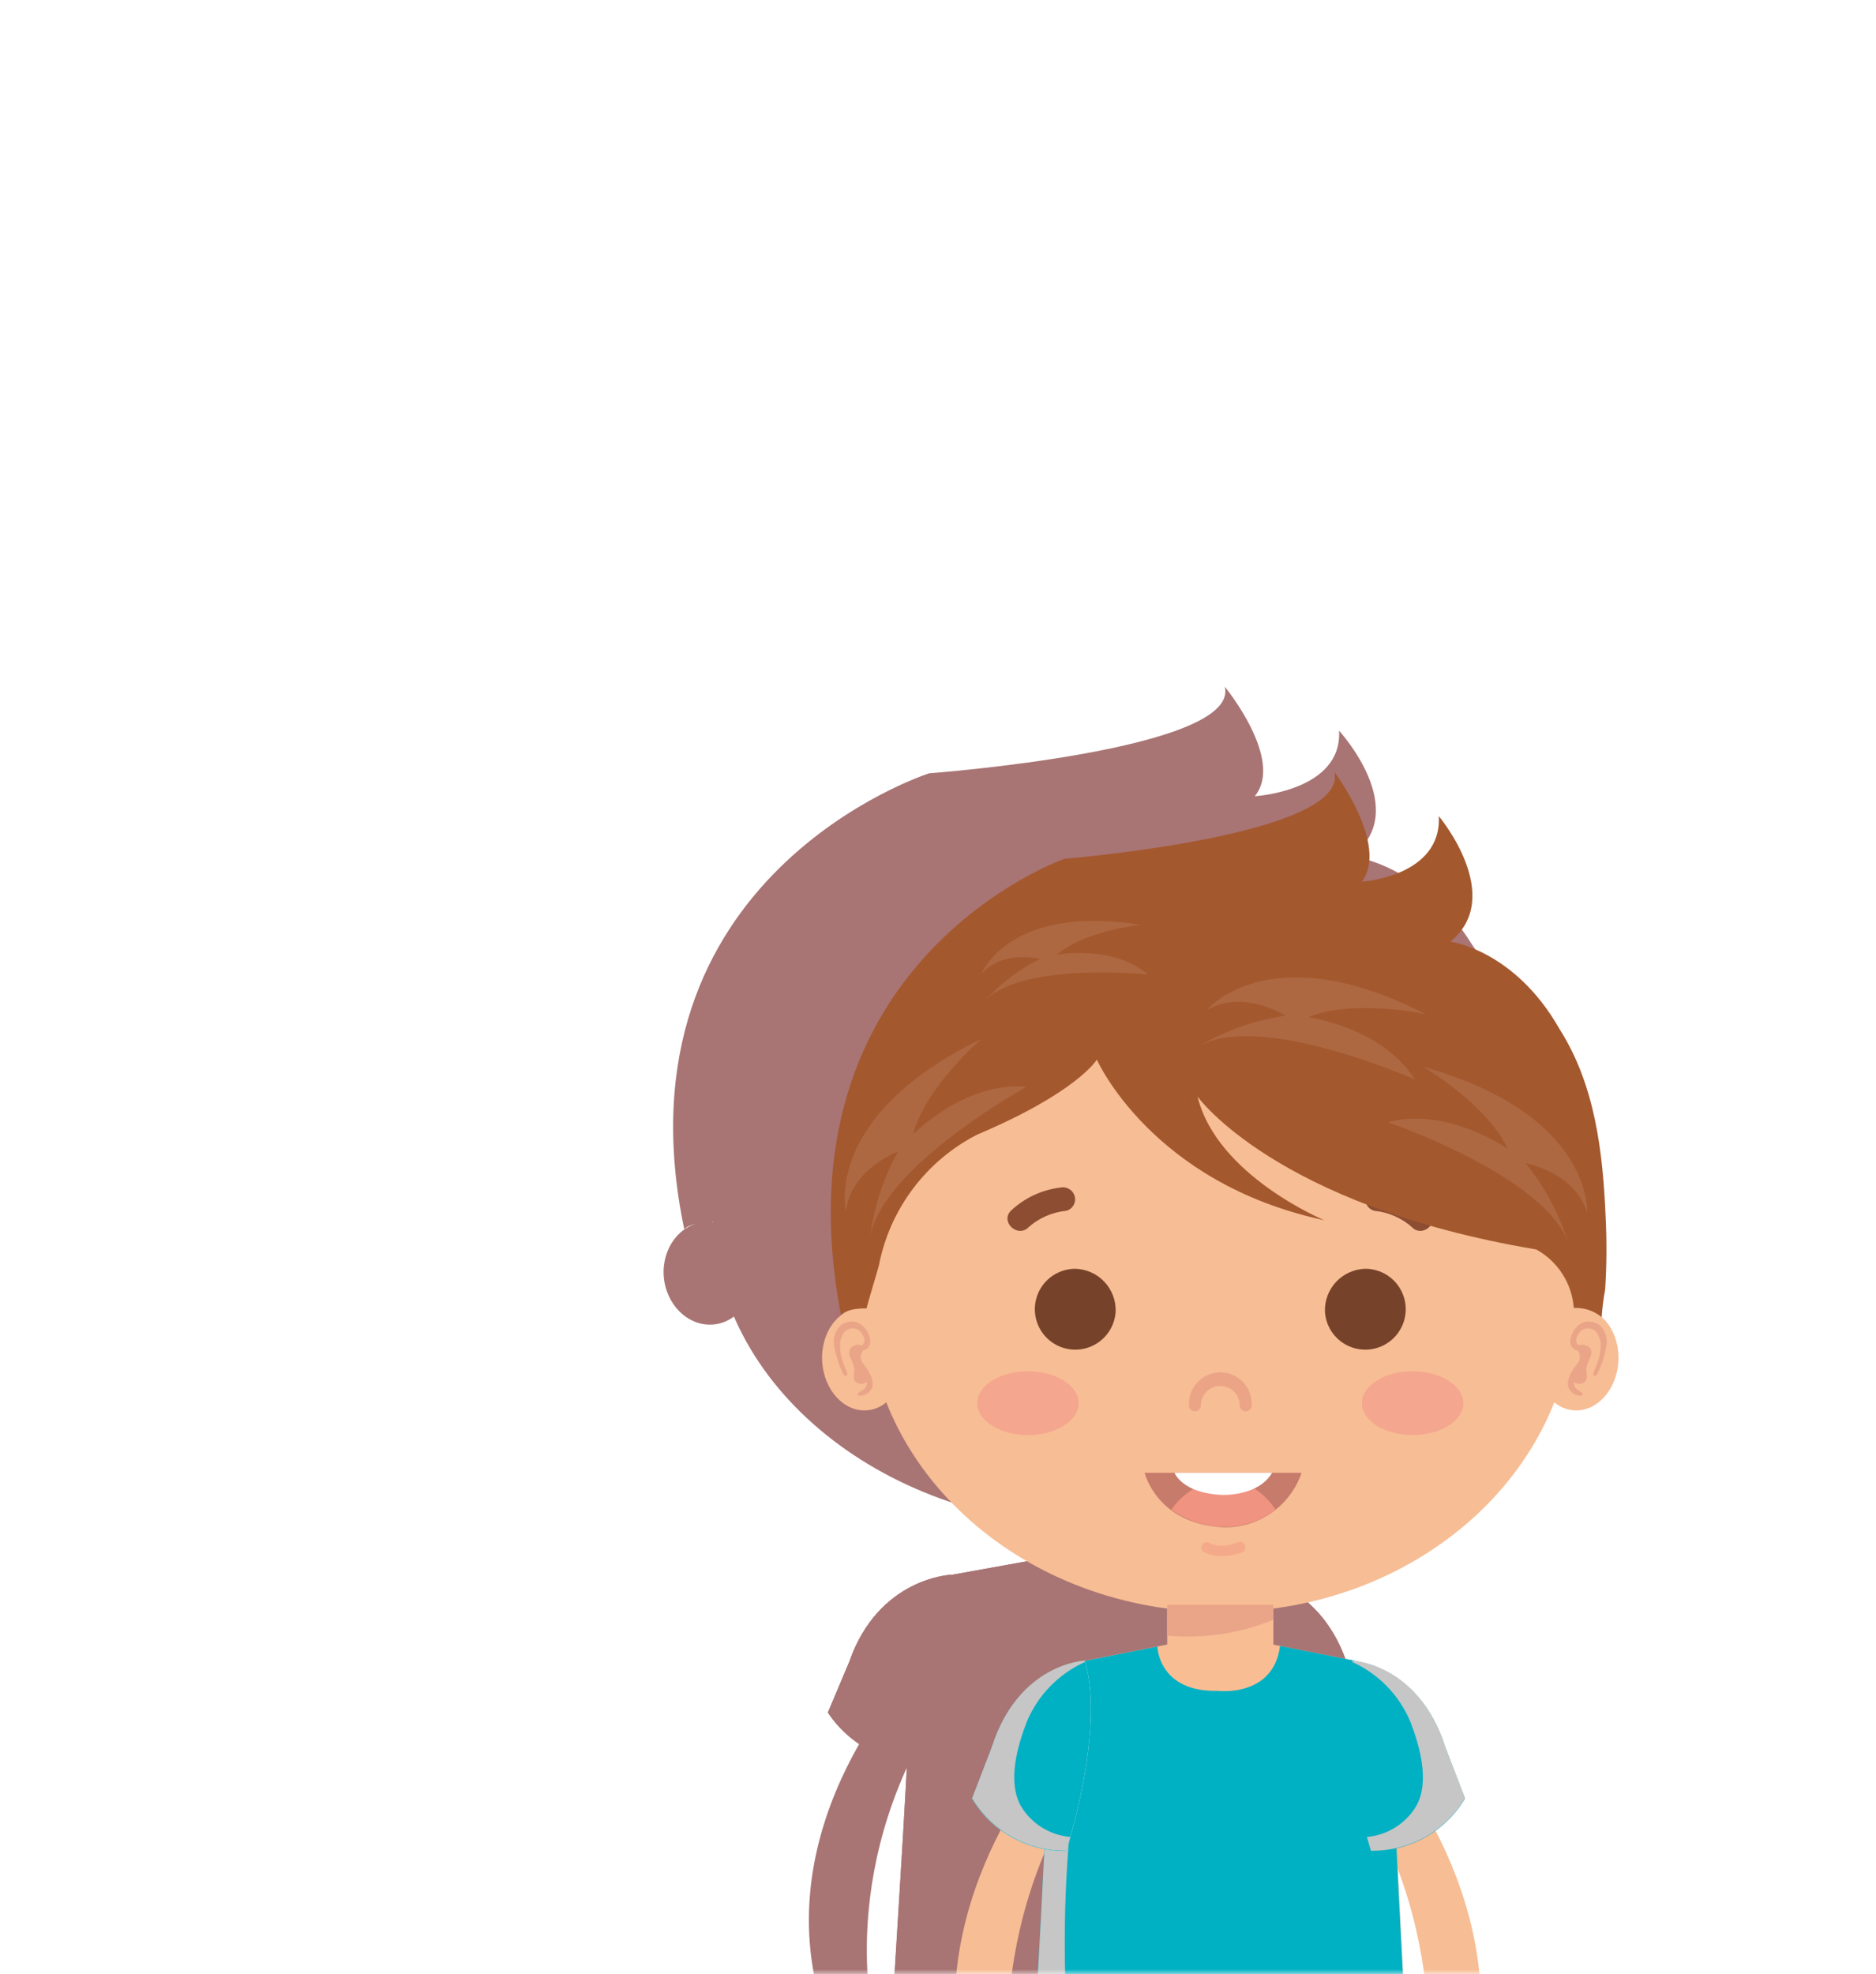 <?xml version="1.0" encoding="UTF-8"?> <svg xmlns="http://www.w3.org/2000/svg" width="192" height="202" viewBox="0 0 192 202" fill="none"> <mask id="mask0_24_3912" style="mask-type:alpha" maskUnits="userSpaceOnUse" x="0" y="0" width="192" height="202"> <rect width="192" height="202" rx="10" fill="#F0A7AE"></rect> </mask> <g mask="url(#mask0_24_3912)"> <g filter="url(#filter0_f_24_3912)"> <path d="M152.195 124.167C152.195 141.839 134.449 156.162 112.553 156.162C90.657 156.162 72.911 141.839 72.911 124.167C72.911 106.496 90.657 92.173 112.553 92.173C134.449 92.173 152.195 106.496 152.195 124.167Z" fill="#A97474"></path> <path d="M67.928 130.55C68.129 133.444 70.343 135.674 72.882 135.534C75.422 135.394 77.319 132.911 77.127 130.034C76.936 127.157 74.713 124.91 72.173 125.05C69.634 125.19 67.737 127.682 67.928 130.55Z" fill="#A97474"></path> <path d="M70.19 126.703C70.537 126.54 70.921 126.453 71.311 126.449C72.997 126.449 74.186 129.073 72.509 129.414C72.335 129.595 72.239 129.828 72.239 130.07C72.239 130.311 72.335 130.544 72.509 130.725C73.045 131.372 73.773 132.291 73.553 133.156C73.453 133.395 73.281 133.603 73.057 133.758C72.834 133.912 72.567 134.007 72.288 134.031C71.867 134.118 71.8 133.786 72.144 133.646C72.402 133.53 72.628 133.363 72.806 133.156L72.863 133.069C72.868 133.049 72.868 133.028 72.863 133.008C72.921 132.89 72.938 132.758 72.911 132.632C72.723 132.771 72.484 132.841 72.243 132.826C72.001 132.812 71.774 132.714 71.608 132.553C71.311 132.159 71.608 131.582 71.502 131.145C71.429 130.841 71.313 130.547 71.158 130.271C70.458 128.968 71.847 128.819 71.847 128.819C72.018 128.826 72.188 128.847 72.355 128.88C73.084 128.548 72.355 127.473 71.934 127.289C71.698 127.174 71.428 127.131 71.163 127.164C70.899 127.197 70.652 127.305 70.458 127.473C70.093 127.878 69.902 128.391 69.921 128.915C69.924 129.514 70.048 130.106 70.286 130.664C70.41 130.979 70.592 131.364 70.726 131.678C70.861 131.993 70.458 132.177 70.295 131.818C69.8 130.889 69.451 129.899 69.26 128.88C69.185 128.475 69.231 128.058 69.395 127.674C69.559 127.291 69.833 126.955 70.19 126.703V126.703Z" fill="#A97474"></path> <path d="M157.178 130.55C156.977 133.444 154.763 135.674 152.224 135.534C149.685 135.394 147.778 132.911 147.979 130.034C148.18 127.157 150.394 124.91 152.933 125.05C155.473 125.19 157.37 127.682 157.178 130.55Z" fill="#A97474"></path> <path d="M154.916 126.703C154.57 126.538 154.186 126.451 153.795 126.449C152.109 126.449 150.921 129.073 152.597 129.414C152.771 129.595 152.867 129.828 152.867 130.07C152.867 130.311 152.771 130.544 152.597 130.725C152.061 131.372 151.333 132.291 151.553 133.156C151.653 133.394 151.823 133.601 152.045 133.756C152.266 133.91 152.531 134.005 152.808 134.031C153.239 134.118 153.307 133.786 152.962 133.646C152.704 133.53 152.478 133.363 152.3 133.156L152.243 133.069C152.238 133.049 152.238 133.028 152.243 133.008C152.185 132.89 152.168 132.758 152.195 132.632C152.383 132.771 152.622 132.841 152.864 132.826C153.105 132.812 153.332 132.714 153.498 132.553C153.795 132.159 153.498 131.582 153.604 131.145C153.677 130.841 153.793 130.547 153.949 130.271C154.658 128.968 153.259 128.819 153.259 128.819C153.088 128.826 152.918 128.847 152.751 128.88C152.032 128.548 152.751 127.473 153.172 127.289C153.408 127.174 153.678 127.131 153.943 127.164C154.207 127.197 154.454 127.305 154.648 127.473C155.012 127.879 155.206 128.39 155.194 128.915C155.183 129.513 155.06 130.104 154.83 130.664C154.696 130.979 154.514 131.364 154.38 131.678C154.246 131.993 154.658 132.177 154.811 131.818C155.306 130.889 155.655 129.899 155.846 128.88C155.921 128.475 155.875 128.058 155.711 127.674C155.547 127.291 155.273 126.955 154.916 126.703V126.703Z" fill="#A97474"></path> <path d="M115.399 135.631C115.224 135.631 115.056 135.567 114.932 135.454C114.808 135.341 114.738 135.187 114.738 135.027C114.738 134.499 114.508 133.992 114.098 133.618C113.688 133.244 113.133 133.034 112.553 133.034C111.974 133.034 111.418 133.244 111.008 133.618C110.599 133.992 110.368 134.499 110.368 135.027C110.368 135.187 110.299 135.341 110.175 135.454C110.051 135.567 109.883 135.631 109.707 135.631C109.532 135.631 109.364 135.567 109.24 135.454C109.116 135.341 109.046 135.187 109.046 135.027C109.021 134.592 109.093 134.157 109.259 133.749C109.424 133.34 109.679 132.967 110.007 132.651C110.336 132.335 110.731 132.083 111.17 131.911C111.608 131.74 112.081 131.651 112.558 131.651C113.035 131.651 113.507 131.74 113.946 131.911C114.385 132.083 114.78 132.335 115.109 132.651C115.437 132.967 115.692 133.34 115.857 133.749C116.022 134.157 116.095 134.592 116.07 135.027C116.067 135.188 115.996 135.342 115.87 135.455C115.744 135.567 115.575 135.631 115.399 135.631V135.631Z" fill="#A97474"></path> <path opacity="0.3" d="M85.311 134.8C85.311 136.592 87.85 138.053 90.993 138.053C94.136 138.053 96.675 136.592 96.675 134.8C96.675 133.007 94.136 131.538 90.993 131.538C87.85 131.538 85.311 132.999 85.311 134.8Z" fill="#A97474"></path> <path opacity="0.3" d="M128.431 134.8C128.431 136.592 130.97 138.053 134.113 138.053C137.256 138.053 139.795 136.592 139.795 134.8C139.795 133.007 137.247 131.538 134.113 131.538C130.98 131.538 128.431 132.999 128.431 134.8Z" fill="#A97474"></path> <path d="M90.974 116.875C92.165 115.885 93.674 115.272 95.276 115.126C95.448 115.086 95.609 115.016 95.75 114.919C95.891 114.822 96.009 114.7 96.099 114.561C96.188 114.422 96.246 114.268 96.269 114.108C96.293 113.949 96.281 113.786 96.235 113.631C96.136 113.319 95.91 113.055 95.603 112.892C95.296 112.729 94.932 112.68 94.587 112.756C92.534 112.988 90.614 113.808 89.105 115.099C87.86 116.193 89.747 117.906 91.022 116.848L90.974 116.875Z" fill="#A97474"></path> <path d="M134.132 116.875C132.942 115.885 131.433 115.272 129.83 115.126C129.658 115.087 129.496 115.017 129.355 114.921C129.213 114.824 129.094 114.703 129.004 114.563C128.915 114.424 128.857 114.269 128.834 114.109C128.812 113.949 128.824 113.786 128.872 113.63C128.968 113.32 129.193 113.055 129.498 112.892C129.804 112.729 130.166 112.681 130.51 112.756C132.563 112.988 134.483 113.808 135.991 115.099C137.247 116.193 135.349 117.906 134.075 116.848L134.132 116.875Z" fill="#A97474"></path> <path d="M121.666 141.918H104.073C104.073 141.918 105.433 147.164 112.879 147.488C114.803 147.535 116.693 147.021 118.274 146.019C119.855 145.017 121.043 143.58 121.666 141.918Z" fill="#A97474"></path> <path d="M117.603 144.427C114.249 141.376 109.487 142.521 107.062 145.686C108.772 146.809 110.821 147.42 112.927 147.435C115.03 147.473 117.085 146.856 118.753 145.686C118.421 145.23 118.035 144.808 117.603 144.427Z" fill="#A97474"></path> <path d="M112.707 150.443C111.955 150.469 111.212 150.293 110.57 149.936C110.482 149.84 110.431 149.719 110.427 149.594C110.423 149.468 110.466 149.345 110.547 149.244C110.629 149.143 110.746 149.07 110.879 149.037C111.011 149.004 111.152 149.013 111.279 149.061C111.346 149.105 112.486 149.77 114.594 149C114.739 148.966 114.893 148.981 115.026 149.042C115.159 149.104 115.263 149.208 115.319 149.335C115.374 149.461 115.377 149.602 115.326 149.731C115.276 149.859 115.176 149.966 115.045 150.032C114.301 150.304 113.508 150.443 112.707 150.443V150.443Z" fill="#A97474"></path> <path d="M118.36 141.918H107.427C107.427 141.918 108.27 144.043 112.879 144.182C112.879 144.165 116.798 144.331 118.36 141.918Z" fill="#A97474"></path> <path d="M100.824 125.426C100.774 126.233 100.466 127.008 99.938 127.656C99.41 128.305 98.686 128.798 97.855 129.075C97.023 129.352 96.121 129.401 95.26 129.216C94.398 129.031 93.615 128.619 93.007 128.033C92.398 127.446 91.992 126.71 91.837 125.914C91.682 125.119 91.786 124.3 92.135 123.558C92.484 122.816 93.064 122.183 93.803 121.738C94.542 121.294 95.407 121.056 96.292 121.054C96.905 121.068 97.509 121.192 98.069 121.42C98.629 121.647 99.134 121.973 99.555 122.38C99.977 122.786 100.306 123.264 100.523 123.787C100.741 124.31 100.844 124.867 100.824 125.426Z" fill="#A97474"></path> <path d="M124.282 125.426C124.333 126.233 124.641 127.008 125.168 127.656C125.696 128.305 126.42 128.798 127.252 129.075C128.083 129.352 128.985 129.401 129.847 129.216C130.708 129.031 131.491 128.619 132.1 128.033C132.708 127.446 133.115 126.71 133.27 125.914C133.424 125.119 133.321 124.3 132.972 123.558C132.622 122.816 132.042 122.183 131.304 121.738C130.565 121.294 129.7 121.056 128.814 121.054C128.202 121.068 127.598 121.192 127.038 121.42C126.478 121.647 125.972 121.973 125.551 122.38C125.13 122.786 124.801 123.264 124.583 123.787C124.365 124.31 124.263 124.867 124.282 125.426Z" fill="#A97474"></path> <path d="M150.595 96.562C154.581 102.281 155.453 109.215 155.75 115.843C155.884 118.284 155.865 120.731 155.693 123.17C155.503 124.107 155.372 125.053 155.3 126.003C154.429 125.337 153.31 125.002 152.176 125.068C152.077 123.829 151.64 122.632 150.906 121.586C150.171 120.54 149.162 119.678 147.969 119.078C118.715 114.592 110.004 103.444 110.004 103.444C112.17 111.541 124.215 116.088 124.215 116.088C104.82 112.293 98.716 99.666 98.716 99.666C98.716 99.666 96.551 102.998 85.301 107.335C82.471 108.658 80.008 110.552 78.099 112.873C76.189 115.194 74.884 117.881 74.282 120.731C74.224 120.976 72.854 125.103 72.911 125.103C70.343 125.103 70.037 125.811 70.037 125.811C62.447 89.541 95.094 79.126 95.094 79.126C95.094 79.126 127.032 76.766 125.346 70.26C125.346 70.26 131.488 77.719 128.422 81.47C128.422 81.47 137.4 80.954 137.046 74.763C137.046 74.763 144.587 82.965 138.339 87.6C138.32 87.608 145.526 88.404 150.595 96.562Z" fill="#A97474"></path> <path opacity="0.1" d="M131.325 106.067C131.325 106.067 148.851 111.497 151.553 118.387C150.539 115.423 148.913 112.663 146.762 110.256C146.762 110.256 152.3 111.13 153.68 115.336C153.68 115.336 154.399 105.289 135.321 100.41C135.321 100.41 142.488 104.248 144.769 108.786C144.797 108.813 138.004 104.432 131.325 106.067Z" fill="#A97474"></path> <path opacity="0.1" d="M90.84 102.438C90.84 102.438 74.636 110.596 73.304 117.819C73.724 114.75 74.781 111.783 76.418 109.075C76.418 109.075 71.138 110.824 70.592 115.196C70.592 115.196 67.947 105.429 85.78 97.55C85.78 97.55 79.465 102.491 78.114 107.326C78.114 107.291 83.94 101.879 90.84 102.438Z" fill="#A97474"></path> <path opacity="0.1" d="M134.353 101.695C134.353 101.695 117.45 94.822 110.34 98.197C113.277 96.643 116.513 95.616 119.874 95.172C119.874 95.172 115.15 92.391 111.02 94.621C111.02 94.621 117.967 86.795 135.608 95.023C135.608 95.023 127.482 93.406 122.432 95.329C122.432 95.347 130.683 96.335 134.353 101.695Z" fill="#A97474"></path> <path opacity="0.1" d="M104.437 90.949C104.437 90.949 90.466 89.637 86.231 93.616C87.95 91.859 90.022 90.42 92.335 89.375C92.335 89.375 88.195 88.387 85.799 90.888C85.799 90.888 88.779 83.752 103.642 85.877C103.642 85.877 97.365 86.463 94.213 88.938C94.194 88.938 100.403 87.871 104.437 90.949Z" fill="#A97474"></path> <path d="M118.504 155.409H106.603V160.612H118.504V155.409Z" fill="#A97474"></path> <path d="M118.504 156.948V155.409H106.603V158.575C110.655 158.911 114.737 158.354 118.504 156.948V156.948Z" fill="#A97474"></path> <path d="M114.364 220.614V230.941C122.461 234.439 131.89 230.941 131.89 230.941V201.246H93.226V230.906C93.226 230.906 102.645 234.404 110.742 230.906V220.614H114.364Z" fill="#A97474"></path> <g style="mix-blend-mode:multiply"> <path d="M126.476 201.264C128.682 207.866 129.717 214.747 129.543 221.646C129.466 224.829 130.118 228.738 127.837 231.44C127.645 231.667 127.435 231.859 127.243 232.069C128.827 231.82 130.382 231.439 131.89 230.933V201.264H126.476Z" fill="#A97474"></path> </g> <g style="mix-blend-mode:multiply"> <path d="M97.03 230.871C94.931 229.044 95.813 223.824 95.794 221.568C95.736 214.8 95.43 206.991 99.991 201.264H93.226V230.933C95.12 231.571 97.087 232.014 99.09 232.253C98.347 231.867 97.655 231.403 97.03 230.871V230.871Z" fill="#A97474"></path> </g> <path d="M89.45 206.973C89.45 206.973 85.177 190.43 97.193 173.204C97.193 173.204 95.918 170.371 93.235 171.079C93.235 171.079 76.945 187.981 85.043 207.9C85.043 207.9 87.697 211.197 89.45 206.973Z" fill="#A97474"></path> <path d="M135.139 206.973C135.139 206.973 139.412 190.43 127.387 173.204C127.387 173.204 128.671 170.371 131.354 171.079C131.354 171.079 147.596 187.973 139.546 207.9C139.546 207.9 136.854 211.197 135.139 206.973Z" fill="#A97474"></path> <path d="M131.488 164.941C131.249 164.048 130.761 163.226 130.071 162.556C129.381 161.887 128.512 161.392 127.549 161.12L117.009 159.222H108.04L97.499 161.12C96.537 161.392 95.668 161.887 94.978 162.556C94.287 163.226 93.799 164.048 93.561 164.941C92.871 183.47 92.267 193.796 91.079 208.661C97.952 210.862 105.217 211.862 112.495 211.608C119.774 211.862 127.039 210.862 133.912 208.661C133.481 200.905 132.494 183.889 131.488 164.941Z" fill="#A97474"></path> <path d="M119.251 159.624L127.549 161.119C128.512 161.391 129.381 161.886 130.071 162.556C130.761 163.226 131.249 164.047 131.488 164.941C132.283 179.631 132.685 188.55 133.969 208.661C127.097 210.862 119.831 211.862 112.553 211.608C105.275 211.862 98.009 210.862 91.137 208.661C92.095 192.843 92.727 183.985 93.618 164.941C93.857 164.047 94.345 163.226 95.035 162.556C95.725 161.886 96.594 161.391 97.557 161.119L105.5 159.685C105.5 159.685 105.615 164.337 112.208 164.215C112.218 164.215 118.504 164.949 119.251 159.624Z" fill="#A97474"></path> <g style="mix-blend-mode:multiply"> <path d="M133.749 205.181C128.454 207.372 122.734 208.581 116.923 208.74C109.065 209.194 96.637 209.317 95.669 201.176C94.962 193.957 94.936 186.696 95.592 179.473H92.89C92.344 189.783 91.836 197.504 91.137 208.696C98.009 210.897 105.275 211.897 112.553 211.643C119.831 211.897 127.097 210.897 133.969 208.696C133.855 206.877 133.845 206.825 133.749 205.181Z" fill="#A97474"></path> </g> <path d="M97.365 161.154C97.365 161.154 89.92 161.417 86.921 170.056L84.736 175.232C85.82 176.894 87.365 178.266 89.216 179.209C91.067 180.151 93.157 180.632 95.276 180.601C95.276 180.601 99.723 168.15 97.365 161.154Z" fill="#A97474"></path> <path d="M97.365 161.154C97.365 161.154 89.92 161.417 86.921 170.056L84.736 175.232C85.82 176.894 87.365 178.266 89.216 179.209C91.067 180.151 93.157 180.632 95.276 180.601C95.276 180.601 99.723 168.15 97.365 161.154Z" fill="#A97474"></path> <g style="mix-blend-mode:multiply"> <path d="M90.217 176.02C88.655 173.519 89.824 169.829 90.859 167.389C92.1 164.668 94.43 162.479 97.375 161.268V161.268C97.378 161.219 97.378 161.169 97.375 161.12C97.375 161.12 89.929 161.382 86.93 170.021L84.745 175.198C85.829 176.86 87.375 178.231 89.225 179.174C91.076 180.117 93.167 180.597 95.286 180.566C95.286 180.566 95.468 180.033 95.746 179.159C94.618 179.07 93.53 178.74 92.569 178.194C91.608 177.649 90.802 176.904 90.217 176.02V176.02Z" fill="#A97474"></path> </g> <path d="M127.348 161.154C127.348 161.154 134.803 161.417 137.803 170.056L139.987 175.232C138.902 176.893 137.356 178.264 135.506 179.206C133.656 180.149 131.566 180.63 129.447 180.601C129.447 180.601 125.001 168.15 127.348 161.154Z" fill="#A97474"></path> <g style="mix-blend-mode:multiply"> <path d="M134.506 176.02C136.068 173.519 134.899 169.829 133.864 167.389C132.623 164.668 130.293 162.479 127.348 161.268V161.268C127.354 161.219 127.354 161.169 127.348 161.12C127.348 161.12 134.803 161.382 137.802 170.021L139.987 175.198C138.902 176.858 137.356 178.229 135.506 179.172C133.655 180.114 131.566 180.595 129.447 180.566C129.447 180.566 129.255 180.033 128.987 179.159C130.112 179.068 131.198 178.736 132.157 178.191C133.116 177.645 133.921 176.901 134.506 176.02Z" fill="#A97474"></path> </g> </g> <path d="M161.086 132.939C161.086 150.622 144.883 164.953 124.891 164.953C104.899 164.953 88.695 150.622 88.695 132.939C88.695 115.257 104.899 100.926 124.891 100.926C144.883 100.926 161.086 115.257 161.086 132.939Z" fill="#F7BD94"></path> <path d="M84.145 139.326C84.329 142.222 86.35 144.453 88.669 144.313C90.987 144.173 92.72 141.688 92.545 138.81C92.37 135.931 90.34 133.683 88.021 133.823C85.703 133.963 83.971 136.456 84.145 139.326Z" fill="#F7BD94"></path> <path d="M86.21 135.476C86.527 135.313 86.877 135.226 87.234 135.223C88.774 135.223 89.859 137.847 88.328 138.189C88.169 138.37 88.081 138.604 88.081 138.845C88.081 139.086 88.169 139.319 88.328 139.501C88.817 140.148 89.483 141.067 89.281 141.933C89.189 142.172 89.033 142.381 88.829 142.535C88.624 142.69 88.381 142.785 88.126 142.808C87.741 142.896 87.68 142.563 87.995 142.423C88.231 142.307 88.437 142.14 88.599 141.933L88.651 141.846C88.656 141.826 88.656 141.805 88.651 141.785C88.704 141.667 88.719 141.535 88.695 141.408C88.523 141.548 88.305 141.618 88.085 141.603C87.864 141.588 87.657 141.491 87.505 141.33C87.234 140.936 87.505 140.358 87.409 139.921C87.342 139.617 87.236 139.323 87.094 139.046C86.455 137.742 87.724 137.594 87.724 137.594C87.88 137.601 88.035 137.621 88.188 137.655C88.853 137.322 88.188 136.246 87.803 136.063C87.587 135.948 87.341 135.904 87.099 135.937C86.858 135.97 86.632 136.078 86.455 136.246C86.122 136.652 85.948 137.165 85.965 137.69C85.968 138.289 86.081 138.882 86.298 139.44C86.412 139.755 86.578 140.14 86.7 140.455C86.823 140.77 86.455 140.953 86.306 140.595C85.854 139.664 85.536 138.675 85.362 137.655C85.293 137.249 85.335 136.832 85.485 136.448C85.634 136.065 85.885 135.729 86.21 135.476Z" fill="#EAA588"></path> <path d="M165.636 139.326C165.453 142.222 163.431 144.453 161.113 144.313C158.794 144.173 157.053 141.688 157.237 138.81C157.421 135.931 159.442 133.683 161.76 133.823C164.079 133.963 165.811 136.456 165.636 139.326Z" fill="#F7BD94"></path> <path d="M163.571 135.476C163.255 135.312 162.904 135.225 162.547 135.223C161.008 135.223 159.923 137.847 161.454 138.189C161.613 138.37 161.7 138.604 161.7 138.845C161.7 139.086 161.613 139.319 161.454 139.501C160.964 140.148 160.299 141.067 160.5 141.933C160.591 142.171 160.747 142.379 160.949 142.533C161.152 142.688 161.393 142.783 161.646 142.808C162.04 142.896 162.101 142.563 161.786 142.423C161.551 142.307 161.344 142.14 161.183 141.933L161.13 141.846C161.125 141.826 161.125 141.805 161.13 141.785C161.077 141.667 161.062 141.535 161.086 141.408C161.258 141.548 161.476 141.618 161.697 141.603C161.918 141.588 162.125 141.491 162.276 141.33C162.547 140.936 162.276 140.358 162.372 139.921C162.439 139.617 162.545 139.323 162.687 139.046C163.335 137.742 162.057 137.594 162.057 137.594C161.901 137.601 161.746 137.621 161.594 137.655C160.938 137.322 161.594 136.246 161.979 136.063C162.194 135.948 162.44 135.904 162.682 135.937C162.924 135.97 163.149 136.078 163.326 136.246C163.658 136.653 163.835 137.165 163.825 137.69C163.814 138.288 163.702 138.88 163.492 139.44C163.37 139.755 163.204 140.14 163.081 140.455C162.959 140.77 163.335 140.953 163.475 140.595C163.927 139.664 164.245 138.675 164.42 137.655C164.489 137.249 164.446 136.832 164.297 136.448C164.147 136.065 163.896 135.729 163.571 135.476Z" fill="#EAA588"></path> <path d="M127.489 144.409C127.329 144.409 127.176 144.346 127.062 144.233C126.949 144.119 126.886 143.966 126.886 143.806C126.886 143.277 126.675 142.769 126.301 142.395C125.927 142.021 125.42 141.811 124.891 141.811C124.362 141.811 123.854 142.021 123.48 142.395C123.106 142.769 122.896 143.277 122.896 143.806C122.896 143.966 122.832 144.119 122.719 144.233C122.606 144.346 122.452 144.409 122.292 144.409C122.132 144.409 121.979 144.346 121.865 144.233C121.752 144.119 121.689 143.966 121.689 143.806C121.666 143.371 121.732 142.935 121.883 142.526C122.034 142.118 122.266 141.744 122.566 141.428C122.866 141.112 123.227 140.86 123.628 140.688C124.028 140.516 124.459 140.427 124.895 140.427C125.331 140.427 125.762 140.516 126.163 140.688C126.563 140.86 126.924 141.112 127.224 141.428C127.524 141.744 127.757 142.118 127.907 142.526C128.058 142.935 128.124 143.371 128.102 143.806C128.099 143.967 128.034 144.12 127.919 144.233C127.805 144.346 127.65 144.409 127.489 144.409Z" fill="#EBA486"></path> <path opacity="0.3" d="M100.017 143.578C100.017 145.372 102.335 146.833 105.205 146.833C108.075 146.833 110.393 145.372 110.393 143.578C110.393 141.785 108.075 140.315 105.205 140.315C102.335 140.315 100.017 141.776 100.017 143.578Z" fill="#ED6F81"></path> <path opacity="0.3" d="M139.388 143.578C139.388 145.372 141.707 146.833 144.576 146.833C147.446 146.833 149.765 145.372 149.765 143.578C149.765 141.785 147.437 140.315 144.576 140.315C141.715 140.315 139.388 141.776 139.388 143.578Z" fill="#ED6F81"></path> <path d="M105.188 125.642C106.275 124.652 107.652 124.038 109.116 123.892C109.272 123.853 109.419 123.782 109.548 123.685C109.677 123.588 109.785 123.467 109.867 123.327C109.948 123.188 110.001 123.034 110.022 122.874C110.044 122.714 110.033 122.552 109.991 122.396C109.901 122.085 109.694 121.82 109.414 121.657C109.134 121.494 108.801 121.445 108.486 121.521C106.612 121.753 104.859 122.574 103.481 123.866C102.344 124.96 104.068 126.675 105.231 125.616L105.188 125.642Z" fill="#8C4D33"></path> <path d="M144.594 125.642C143.507 124.652 142.129 124.038 140.666 123.892C140.509 123.854 140.361 123.784 140.232 123.687C140.102 123.591 139.993 123.469 139.912 123.329C139.83 123.19 139.777 123.035 139.757 122.875C139.736 122.715 139.747 122.552 139.791 122.396C139.879 122.085 140.084 121.821 140.363 121.658C140.642 121.495 140.973 121.446 141.287 121.521C143.161 121.753 144.914 122.574 146.291 123.866C147.438 124.96 145.705 126.675 144.542 125.616L144.594 125.642Z" fill="#8C4D33"></path> <path d="M133.211 150.7H117.148C117.148 150.7 118.39 155.949 125.188 156.273C126.945 156.321 128.671 155.806 130.114 154.803C131.558 153.801 132.643 152.363 133.211 150.7Z" fill="#C77B6B"></path> <path d="M129.502 153.211C126.439 150.158 122.091 151.304 119.878 154.471C121.438 155.594 123.309 156.206 125.232 156.221C127.152 156.258 129.028 155.641 130.552 154.471C130.248 154.014 129.896 153.592 129.502 153.211Z" fill="#F19381"></path> <path d="M125.031 159.231C124.345 159.256 123.666 159.08 123.08 158.723C122.999 158.627 122.953 158.506 122.95 158.381C122.946 158.255 122.985 158.132 123.059 158.031C123.134 157.93 123.241 157.857 123.362 157.824C123.483 157.791 123.612 157.799 123.727 157.848C123.788 157.892 124.83 158.557 126.754 157.787C126.887 157.752 127.027 157.767 127.149 157.829C127.27 157.891 127.365 157.995 127.416 158.122C127.466 158.248 127.469 158.389 127.423 158.518C127.377 158.646 127.285 158.753 127.166 158.819C126.487 159.091 125.762 159.23 125.031 159.231Z" fill="#F4AA8A"></path> <path d="M130.193 150.7H120.21C120.21 150.7 120.98 152.826 125.188 152.966C125.188 152.949 128.767 153.115 130.193 150.7Z" fill="white"></path> <path d="M114.182 134.199C114.135 135.006 113.854 135.782 113.372 136.43C112.89 137.079 112.229 137.573 111.47 137.85C110.711 138.127 109.887 138.176 109.101 137.991C108.314 137.806 107.599 137.394 107.044 136.807C106.488 136.22 106.117 135.483 105.975 134.687C105.834 133.892 105.929 133.072 106.248 132.329C106.567 131.587 107.096 130.954 107.77 130.509C108.445 130.064 109.235 129.826 110.043 129.824C110.603 129.838 111.154 129.962 111.666 130.19C112.177 130.417 112.638 130.744 113.023 131.15C113.408 131.557 113.708 132.036 113.907 132.559C114.106 133.082 114.199 133.64 114.182 134.199Z" fill="#77422A"></path> <path d="M135.6 134.199C135.646 135.006 135.927 135.782 136.409 136.43C136.891 137.079 137.552 137.573 138.312 137.85C139.071 138.127 139.894 138.176 140.681 137.991C141.467 137.806 142.183 137.394 142.738 136.807C143.293 136.22 143.665 135.483 143.806 134.687C143.948 133.892 143.853 133.072 143.534 132.329C143.215 131.587 142.686 130.954 142.011 130.509C141.337 130.064 140.547 129.826 139.738 129.824C139.179 129.838 138.627 129.962 138.116 130.19C137.605 130.417 137.143 130.744 136.759 131.15C136.374 131.557 136.074 132.036 135.875 132.559C135.676 133.082 135.582 133.64 135.6 134.199Z" fill="#77422A"></path> <path d="M159.625 105.318C163.265 111.04 164.061 117.978 164.332 124.61C164.455 127.053 164.437 129.501 164.28 131.942C164.107 132.879 163.987 133.825 163.921 134.776C163.126 134.11 162.105 133.775 161.069 133.84C160.979 132.6 160.58 131.403 159.909 130.356C159.238 129.31 158.317 128.447 157.228 127.847C130.517 123.359 122.564 112.203 122.564 112.203C124.541 120.305 135.539 124.855 135.539 124.855C117.83 121.058 112.257 108.424 112.257 108.424C112.257 108.424 110.28 111.757 100.008 116.097C97.424 117.421 95.175 119.316 93.432 121.639C91.688 123.961 90.496 126.649 89.946 129.501C89.894 129.746 88.643 133.875 88.695 133.875C86.35 133.875 86.07 134.584 86.07 134.584C79.141 98.292 108.95 87.872 108.95 87.872C108.95 87.872 138.111 85.509 136.571 79C136.571 79 142.179 86.463 139.38 90.216C139.38 90.216 147.578 89.7 147.254 83.506C147.254 83.506 154.14 91.713 148.435 96.35C148.418 96.359 154.997 97.155 159.625 105.318Z" fill="#A4582E"></path> <path opacity="0.1" d="M142.03 114.828C142.03 114.828 158.033 120.262 160.5 127.156C159.574 124.19 158.089 121.428 156.125 119.019C156.125 119.019 161.182 119.894 162.442 124.102C162.442 124.102 163.099 114.05 145.679 109.167C145.679 109.167 152.223 113.008 154.306 117.549C154.332 117.575 148.129 113.192 142.03 114.828Z" fill="white"></path> <path opacity="0.1" d="M105.065 111.197C105.065 111.197 90.27 119.36 89.054 126.587C89.438 123.517 90.403 120.547 91.897 117.838C91.897 117.838 87.076 119.588 86.578 123.962C86.578 123.962 84.163 114.189 100.445 106.306C100.445 106.306 94.68 111.25 93.446 116.088C93.446 116.053 98.765 110.637 105.065 111.197Z" fill="white"></path> <path opacity="0.1" d="M144.795 110.454C144.795 110.454 129.362 103.577 122.87 106.954C125.552 105.398 128.507 104.371 131.575 103.927C131.575 103.927 127.262 101.144 123.491 103.375C123.491 103.375 129.834 95.545 145.941 103.778C145.941 103.778 138.522 102.159 133.911 104.084C133.911 104.102 141.444 105.09 144.795 110.454Z" fill="white"></path> <path opacity="0.1" d="M117.48 99.701C117.48 99.701 104.724 98.388 100.857 102.369C102.427 100.612 104.318 99.172 106.43 98.126C106.43 98.126 102.65 97.137 100.463 99.639C100.463 99.639 103.184 92.5 116.754 94.626C116.754 94.626 111.023 95.212 108.145 97.688C108.127 97.688 113.797 96.621 117.48 99.701Z" fill="white"></path> <path d="M130.324 164.2H119.458V169.406H130.324V164.2Z" fill="#F9BD94"></path> <path d="M130.324 165.74V164.2H119.458V167.367C123.158 167.704 126.885 167.146 130.324 165.74Z" fill="#EAA588"></path> <path d="M103.797 215.794C103.797 215.794 99.894 199.241 110.866 182.005C110.866 182.005 109.702 179.17 107.252 179.879C107.252 179.879 92.379 196.791 99.772 216.722C99.772 216.722 102.195 220.02 103.797 215.794Z" fill="#F7BD94"></path> <path d="M145.513 215.794C145.513 215.794 149.415 199.241 138.435 182.005C138.435 182.005 139.607 179.17 142.057 179.879C142.057 179.879 156.887 196.782 149.537 216.722C149.537 216.722 147.079 220.02 145.513 215.794Z" fill="#F7BD94"></path> <path d="M142.179 173.737C141.962 172.843 141.516 172.021 140.886 171.351C140.255 170.681 139.462 170.185 138.583 169.913L128.959 168.015H120.77L111.146 169.913C110.267 170.185 109.473 170.681 108.843 171.351C108.213 172.021 107.767 172.843 107.55 173.737C106.92 192.277 106.368 202.609 105.284 217.483C111.559 219.685 118.193 220.686 124.838 220.432C131.484 220.686 138.118 219.685 144.393 217.483C143.999 209.723 143.098 192.696 142.179 173.737Z" fill="#F9BD94"></path> <path d="M131.006 168.417L138.583 169.913C139.462 170.185 140.255 170.681 140.886 171.351C141.516 172.021 141.962 172.843 142.179 173.737C142.905 188.435 143.273 197.36 144.445 217.483C138.17 219.685 131.536 220.685 124.891 220.432C118.245 220.685 111.611 219.685 105.336 217.483C106.211 201.656 106.788 192.793 107.602 173.737C107.82 172.843 108.266 172.021 108.896 171.351C109.526 170.681 110.319 170.185 111.198 169.913L118.451 168.478C118.451 168.478 118.556 173.133 124.576 173.011C124.584 173.011 130.324 173.746 131.006 168.417Z" fill="#00B1C3"></path> <g style="mix-blend-mode:multiply"> <path d="M144.244 214.001C139.409 216.193 134.187 217.403 128.88 217.562C121.706 218.017 110.358 218.139 109.475 209.994C108.829 202.771 108.805 195.505 109.405 188.278H106.937C106.439 198.593 105.975 206.319 105.336 217.518C111.611 219.72 118.245 220.72 124.891 220.467C131.536 220.72 138.17 219.72 144.445 217.518C144.34 215.698 144.332 215.646 144.244 214.001Z" fill="#C6C6C6"></path> </g> <path d="M111.023 169.948C111.023 169.948 104.225 170.211 101.487 178.855L99.492 184.035C100.482 185.698 101.893 187.07 103.582 188.013C105.272 188.956 107.181 189.437 109.116 189.407C109.116 189.407 113.176 176.948 111.023 169.948Z" fill="white"></path> <path d="M111.023 169.948C111.023 169.948 104.225 170.211 101.487 178.855L99.492 184.035C100.482 185.698 101.893 187.07 103.582 188.013C105.272 188.956 107.181 189.437 109.116 189.407C109.116 189.407 113.176 176.948 111.023 169.948Z" fill="#00B1C3"></path> <g style="mix-blend-mode:multiply"> <path d="M104.496 184.822C103.07 182.32 104.138 178.628 105.082 176.187C106.216 173.463 108.343 171.274 111.032 170.062C111.035 170.013 111.035 169.963 111.032 169.913C111.032 169.913 104.234 170.176 101.495 178.82L99.5 184C100.49 185.663 101.901 187.035 103.591 187.978C105.281 188.922 107.19 189.402 109.125 189.372C109.125 189.372 109.291 188.838 109.545 187.963C108.515 187.875 107.521 187.544 106.644 186.998C105.766 186.452 105.03 185.707 104.496 184.822Z" fill="#C6C6C6"></path> </g> <path d="M138.4 169.948C138.4 169.948 145.207 170.211 147.945 178.855L149.94 184.035C148.949 185.696 147.538 187.068 145.848 188.011C144.159 188.954 142.251 189.435 140.316 189.407C140.316 189.407 136.256 176.948 138.4 169.948Z" fill="#00B1C3"></path> <g style="mix-blend-mode:multiply"> <path d="M144.935 184.822C146.361 182.32 145.294 178.628 144.349 176.187C143.216 173.463 141.089 171.274 138.4 170.062C138.405 170.013 138.405 169.963 138.4 169.913C138.4 169.913 145.206 170.176 147.945 178.82L149.94 184C148.949 185.661 147.537 187.033 145.848 187.976C144.158 188.919 142.25 189.4 140.316 189.372C140.316 189.372 140.141 188.838 139.896 187.963C140.923 187.872 141.915 187.54 142.79 186.994C143.666 186.449 144.401 185.704 144.935 184.822Z" fill="#C6C6C6"></path> </g> </g> <defs> <filter id="filter0_f_24_3912" x="50.705" y="55.26" width="123.705" height="232.74" filterUnits="userSpaceOnUse" color-interpolation-filters="sRGB"> <feFlood flood-opacity="0" result="BackgroundImageFix"></feFlood> <feBlend mode="normal" in="SourceGraphic" in2="BackgroundImageFix" result="shape"></feBlend> <feGaussianBlur stdDeviation="7.5" result="effect1_foregroundBlur_24_3912"></feGaussianBlur> </filter> </defs> </svg> 